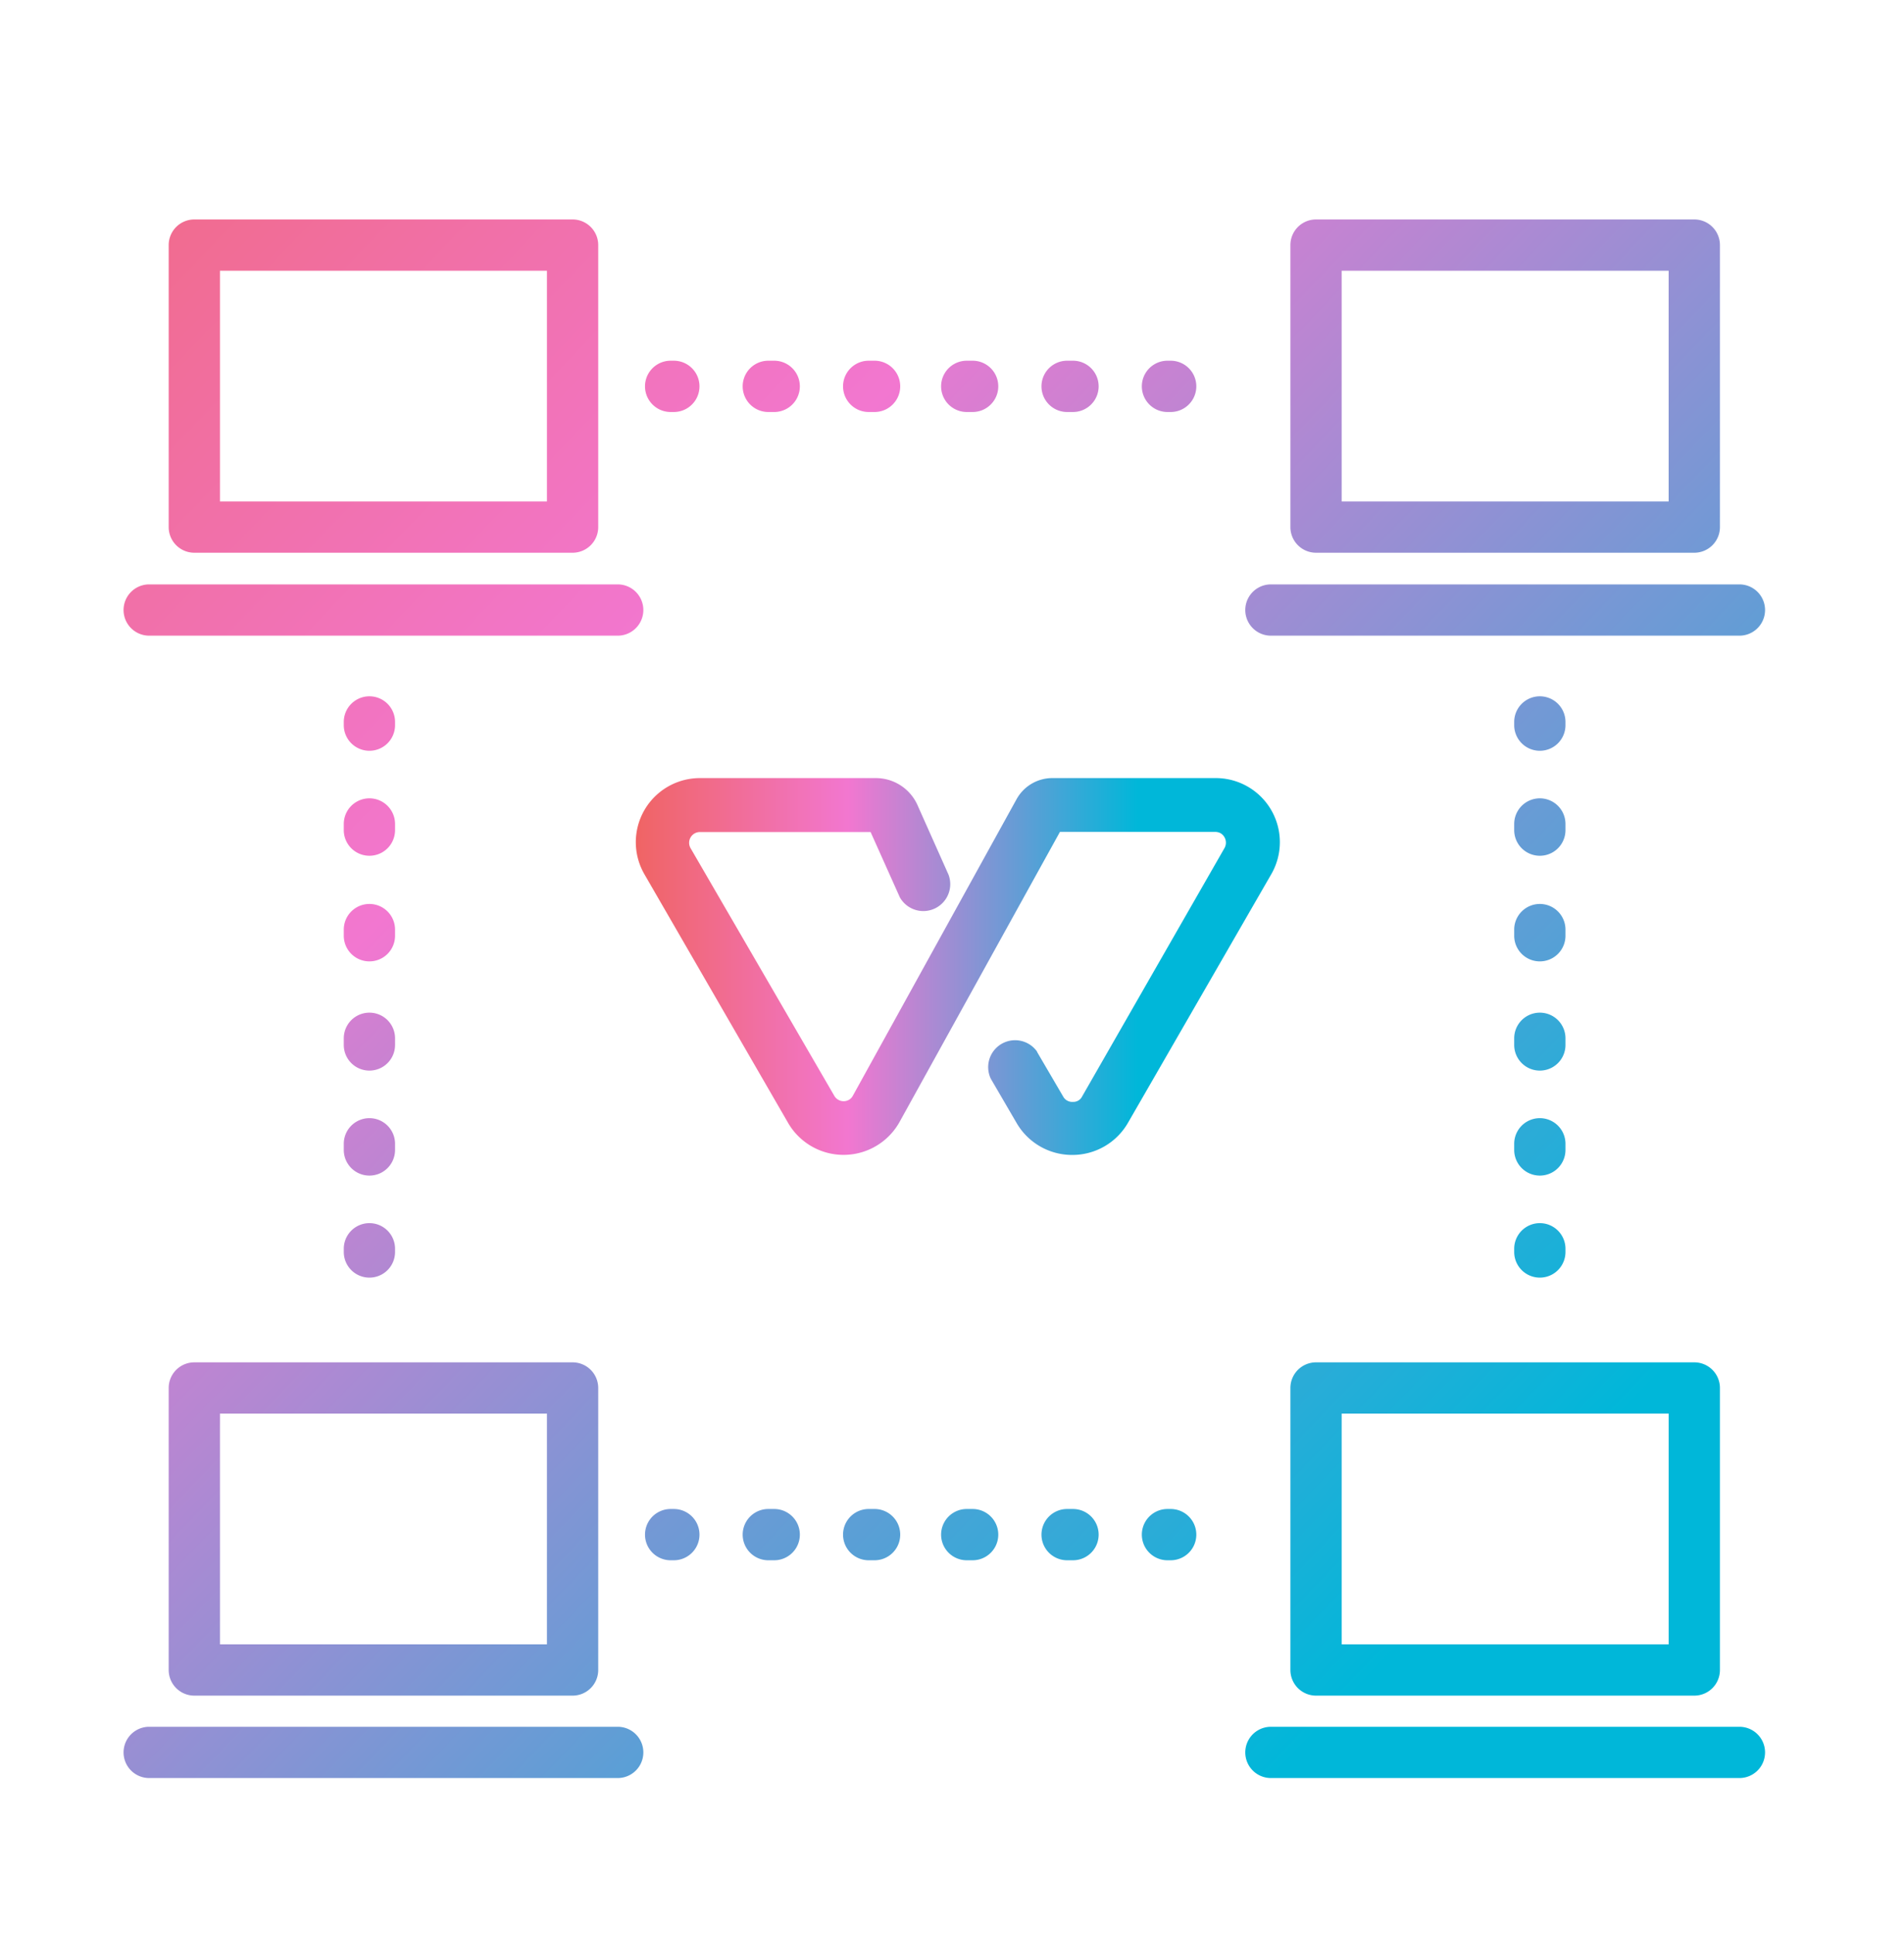 <svg id="Layer_1" data-name="Layer 1" xmlns="http://www.w3.org/2000/svg" xmlns:xlink="http://www.w3.org/1999/xlink" viewBox="0 0 148.54 150.8"><defs><style>.cls-1{fill:url(#linear-gradient);}.cls-2{fill:url(#linear-gradient-2);}.cls-3{fill:url(#linear-gradient-3);}.cls-4{fill:url(#linear-gradient-4);}.cls-5{fill:url(#linear-gradient-5);}.cls-6{fill:url(#linear-gradient-6);}.cls-7{fill:url(#linear-gradient-7);}.cls-8{fill:url(#linear-gradient-8);}.cls-9{fill:url(#linear-gradient-9);}.cls-10{fill:url(#linear-gradient-10);}.cls-11{fill:url(#linear-gradient-11);}.cls-12{fill:url(#linear-gradient-12);}.cls-13{fill:url(#linear-gradient-13);}.cls-14{fill:url(#linear-gradient-14);}.cls-15{fill:url(#linear-gradient-15);}.cls-16{fill:url(#linear-gradient-16);}.cls-17{fill:url(#linear-gradient-17);}.cls-18{fill:url(#linear-gradient-18);}.cls-19{fill:url(#linear-gradient-19);}.cls-20{fill:url(#linear-gradient-20);}.cls-21{fill:url(#linear-gradient-21);}.cls-22{fill:url(#linear-gradient-22);}.cls-23{fill:url(#linear-gradient-23);}.cls-24{fill:url(#linear-gradient-24);}.cls-25{fill:url(#linear-gradient-25);}.cls-26{fill:url(#linear-gradient-26);}.cls-27{fill:url(#linear-gradient-27);}.cls-28{fill:url(#linear-gradient-28);}.cls-29{fill:url(#linear-gradient-29);}.cls-30{fill:url(#linear-gradient-30);}.cls-31{fill:url(#linear-gradient-31);}.cls-32{fill:url(#linear-gradient-32);}.cls-33{fill:url(#linear-gradient-33);}</style><linearGradient id="linear-gradient" x1="49.62" y1="75.4" x2="99.83" y2="75.4" gradientUnits="userSpaceOnUse"><stop offset="0" stop-color="#f06464"/><stop offset="0.33" stop-color="#f277d0"/><stop offset="0.78" stop-color="#00b7d9"/></linearGradient><linearGradient id="linear-gradient-2" x1="-9.4" y1="-7.59" x2="172.43" y2="166.91" xlink:href="#linear-gradient"/><linearGradient id="linear-gradient-3" x1="-18.12" y1="1.5" x2="163.72" y2="175.99" xlink:href="#linear-gradient"/><linearGradient id="linear-gradient-4" x1="28.39" y1="-55.3" x2="210.22" y2="119.19" xlink:href="#linear-gradient"/><linearGradient id="linear-gradient-5" x1="19.67" y1="-46.22" x2="201.5" y2="128.27" xlink:href="#linear-gradient"/><linearGradient id="linear-gradient-6" x1="-61.92" y1="31.14" x2="119.92" y2="205.63" xlink:href="#linear-gradient"/><linearGradient id="linear-gradient-7" x1="-70.63" y1="40.22" x2="111.2" y2="214.71" xlink:href="#linear-gradient"/><linearGradient id="linear-gradient-8" x1="-24.13" y1="-16.58" x2="157.71" y2="157.91" xlink:href="#linear-gradient"/><linearGradient id="linear-gradient-9" x1="-32.85" y1="-7.5" x2="148.99" y2="167" xlink:href="#linear-gradient"/><linearGradient id="linear-gradient-10" x1="1.4" y1="-18.84" x2="183.23" y2="155.65" xlink:href="#linear-gradient"/><linearGradient id="linear-gradient-11" x1="8.85" y1="-26.61" x2="190.69" y2="147.88" xlink:href="#linear-gradient"/><linearGradient id="linear-gradient-12" x1="8.36" y1="-34.43" x2="190.19" y2="140.06" xlink:href="#linear-gradient"/><linearGradient id="linear-gradient-13" x1="5.1" y1="-22.7" x2="186.94" y2="151.79" xlink:href="#linear-gradient"/><linearGradient id="linear-gradient-14" x1="12.11" y1="-38.34" x2="193.95" y2="136.15" xlink:href="#linear-gradient"/><linearGradient id="linear-gradient-15" x1="15.81" y1="-42.2" x2="197.65" y2="132.29" xlink:href="#linear-gradient"/><linearGradient id="linear-gradient-16" x1="-51.34" y1="20.12" x2="130.49" y2="194.61" xlink:href="#linear-gradient"/><linearGradient id="linear-gradient-17" x1="-43.89" y1="12.35" x2="137.95" y2="186.84" xlink:href="#linear-gradient"/><linearGradient id="linear-gradient-18" x1="-40.63" y1="0.62" x2="141.21" y2="175.11" xlink:href="#linear-gradient"/><linearGradient id="linear-gradient-19" x1="-44.38" y1="4.53" x2="137.45" y2="179.02" xlink:href="#linear-gradient"/><linearGradient id="linear-gradient-20" x1="-47.64" y1="16.26" x2="134.19" y2="190.75" xlink:href="#linear-gradient"/><linearGradient id="linear-gradient-21" x1="-36.93" y1="-3.24" x2="144.91" y2="171.25" xlink:href="#linear-gradient"/><linearGradient id="linear-gradient-22" x1="-23.07" y1="6.65" x2="158.77" y2="181.15" xlink:href="#linear-gradient"/><linearGradient id="linear-gradient-23" x1="-43.47" y1="11.91" x2="138.37" y2="186.4" xlink:href="#linear-gradient"/><linearGradient id="linear-gradient-24" x1="-27.1" y1="10.86" x2="154.73" y2="185.35" xlink:href="#linear-gradient"/><linearGradient id="linear-gradient-25" x1="-47.56" y1="16.17" x2="134.28" y2="190.67" xlink:href="#linear-gradient"/><linearGradient id="linear-gradient-26" x1="-31.19" y1="15.12" x2="150.64" y2="189.61" xlink:href="#linear-gradient"/><linearGradient id="linear-gradient-27" x1="-51.59" y1="20.38" x2="130.24" y2="194.87" xlink:href="#linear-gradient"/><linearGradient id="linear-gradient-28" x1="16.54" y1="-42.96" x2="198.38" y2="131.53" xlink:href="#linear-gradient"/><linearGradient id="linear-gradient-29" x1="12.51" y1="-38.76" x2="194.34" y2="135.74" xlink:href="#linear-gradient"/><linearGradient id="linear-gradient-30" x1="-7.95" y1="-33.44" x2="173.89" y2="141.05" xlink:href="#linear-gradient"/><linearGradient id="linear-gradient-31" x1="8.42" y1="-34.49" x2="190.25" y2="140" xlink:href="#linear-gradient"/><linearGradient id="linear-gradient-32" x1="-3.86" y1="-37.7" x2="177.98" y2="136.79" xlink:href="#linear-gradient"/><linearGradient id="linear-gradient-33" x1="-11.98" y1="-29.24" x2="169.85" y2="145.26" xlink:href="#linear-gradient"/></defs><path class="cls-1" d="M83.64,90.1a5,5,0,0,1-4.34-2.51l-2-3.43A2.1,2.1,0,0,1,80.88,82l.06.12,2,3.42a.8.8,0,0,0,.76.42.76.76,0,0,0,.72-.42L95.54,66.14A.86.86,0,0,0,95.22,65a.87.87,0,0,0-.45-.1H82.69L70.16,87.56a5,5,0,0,1-8.7,0L50.29,68.23a5,5,0,0,1,4.35-7.53H68.3a3.56,3.56,0,0,1,3.27,2.09L74,68.24A2.1,2.1,0,0,1,70.2,70l-2.28-5.09H54.64a.84.84,0,0,0-.77,1.25L65.09,85.49a.84.84,0,0,0,1.14.31.81.81,0,0,0,.3-.31L79.3,62.36a3.19,3.19,0,0,1,2.81-1.66h12.7a5,5,0,0,1,4.35,7.53L88,87.59A5,5,0,0,1,83.64,90.1Z"/><path class="cls-2" d="M15.16,43.12H44.67a2,2,0,0,0,2-2v-22a2,2,0,0,0-2-2H15.16a2,2,0,0,0-2,2v22A2,2,0,0,0,15.16,43.12Zm2-22H42.67v18H17.16Z"/><path class="cls-3" d="M48.19,45.59H11.64a2,2,0,0,0,0,4H48.19a2,2,0,0,0,0-4Z"/><path class="cls-4" d="M102.67,43.12h29.51a2,2,0,0,0,2-2v-22a2,2,0,0,0-2-2H102.67a2,2,0,0,0-2,2v22A2,2,0,0,0,102.67,43.12Zm2-22h25.51v18H104.67Z"/><path class="cls-5" d="M99.15,49.59H135.7a2,2,0,0,0,0-4H99.15a2,2,0,0,0,0,4Z"/><path class="cls-6" d="M13.16,108.28v22a2,2,0,0,0,2,2H44.67a2,2,0,0,0,2-2v-22a2,2,0,0,0-2-2H15.16A2,2,0,0,0,13.16,108.28Zm4,2H42.67v18H17.16Z"/><path class="cls-7" d="M48.19,134.71H11.64a2,2,0,0,0,0,4H48.19a2,2,0,0,0,0-4Z"/><path class="cls-8" d="M100.67,108.28v22a2,2,0,0,0,2,2h29.51a2,2,0,0,0,2-2v-22a2,2,0,0,0-2-2H102.67A2,2,0,0,0,100.67,108.28Zm4,2h25.51v18H104.67Z"/><path class="cls-9" d="M135.7,134.71H99.15a2,2,0,0,0,0,4H135.7a2,2,0,0,0,0-4Z"/><path class="cls-10" d="M52.57,28.14h-.25a2,2,0,0,0,0,4h.25a2,2,0,1,0,0-4Z"/><path class="cls-11" d="M68.23,28.14h-.46a2,2,0,0,0,0,4h.46a2,2,0,0,0,0-4Z"/><path class="cls-12" d="M75.88,28.14h-.46a2,2,0,0,0,0,4h.46a2,2,0,0,0,0-4Z"/><path class="cls-13" d="M60.4,28.14h-.46a2,2,0,0,0,0,4h.46a2,2,0,0,0,0-4Z"/><path class="cls-14" d="M83.71,28.14h-.46a2,2,0,0,0,0,4h.46a2,2,0,0,0,0-4Z"/><path class="cls-15" d="M91.33,28.14h-.25a2,2,0,0,0,0,4h.25a2,2,0,0,0,0-4Z"/><path class="cls-16" d="M52.57,117.72h-.25a2,2,0,1,0,0,4h.25a2,2,0,0,0,0-4Z"/><path class="cls-17" d="M68.23,117.72h-.46a2,2,0,0,0,0,4h.46a2,2,0,0,0,0-4Z"/><path class="cls-18" d="M83.71,117.72h-.46a2,2,0,0,0,0,4h.46a2,2,0,1,0,0-4Z"/><path class="cls-19" d="M75.88,117.72h-.46a2,2,0,1,0,0,4h.46a2,2,0,0,0,0-4Z"/><path class="cls-20" d="M60.4,117.72h-.46a2,2,0,0,0,0,4h.46a2,2,0,1,0,0-4Z"/><path class="cls-21" d="M91.33,117.72h-.25a2,2,0,0,0,0,4h.25a2,2,0,1,0,0-4Z"/><path class="cls-22" d="M28.82,58.57a2,2,0,0,0,2-2v-.25a2,2,0,0,0-4,0v.25A2,2,0,0,0,28.82,58.57Z"/><path class="cls-23" d="M26.82,81.52a2,2,0,0,0,4,0V81a2,2,0,0,0-4,0Z"/><path class="cls-24" d="M26.82,64.76a2,2,0,0,0,4,0v-.48a2,2,0,0,0-4,0Z"/><path class="cls-25" d="M26.82,89.71a2,2,0,0,0,4,0v-.48a2,2,0,0,0-4,0Z"/><path class="cls-26" d="M26.82,73a2,2,0,0,0,4,0v-.48a2,2,0,0,0-4,0Z"/><path class="cls-27" d="M26.82,97.67a2,2,0,0,0,4,0v-.25a2,2,0,0,0-4,0Z"/><path class="cls-28" d="M120.13,58.57a2,2,0,0,0,2-2v-.25a2,2,0,1,0-4,0v.25A2,2,0,0,0,120.13,58.57Z"/><path class="cls-29" d="M118.13,64.76a2,2,0,0,0,4,0v-.48a2,2,0,0,0-4,0Z"/><path class="cls-30" d="M118.13,89.71a2,2,0,0,0,4,0v-.48a2,2,0,0,0-4,0Z"/><path class="cls-31" d="M118.13,73a2,2,0,0,0,4,0v-.48a2,2,0,0,0-4,0Z"/><path class="cls-32" d="M118.13,81.52a2,2,0,0,0,4,0V81a2,2,0,0,0-4,0Z"/><path class="cls-33" d="M118.13,97.67a2,2,0,1,0,4,0v-.25a2,2,0,0,0-4,0Z"/></svg>